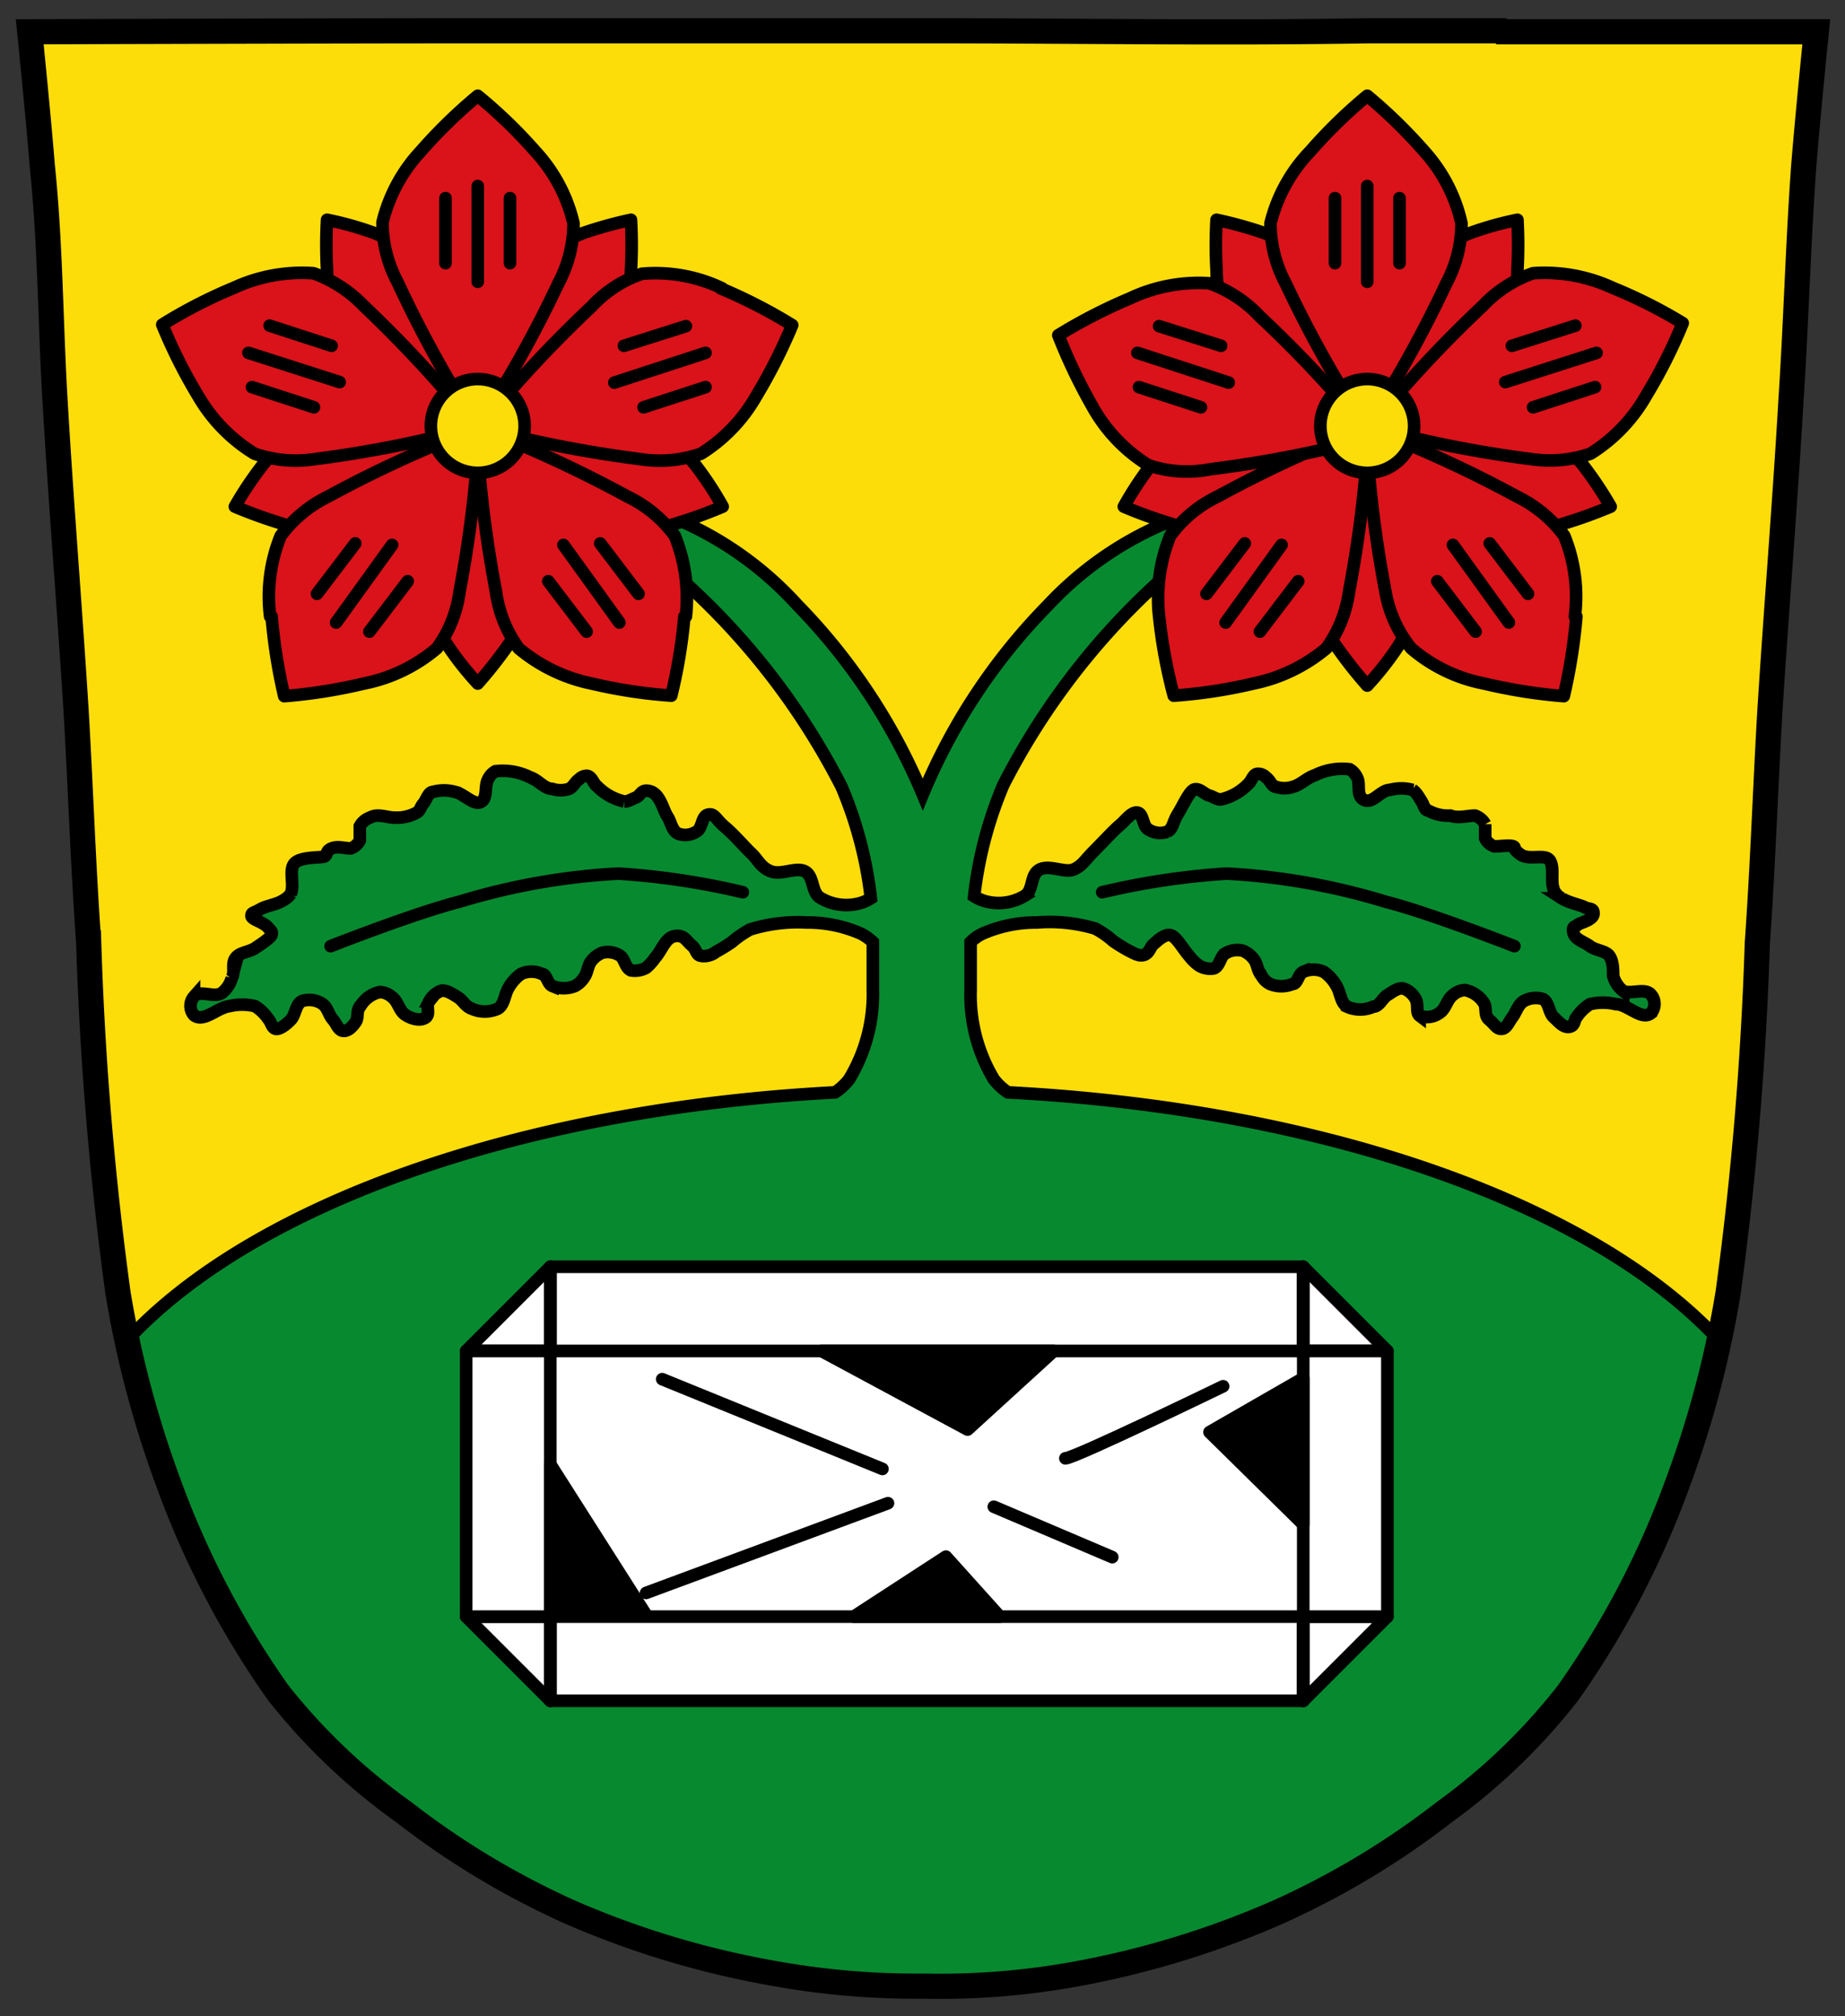 <svg id="Ebene_1" data-name="Ebene 1" xmlns="http://www.w3.org/2000/svg" viewBox="0 0 36.61 40"><rect x="0" y="0" width="36.61" height="40" fill="#333333" stroke="none"/><defs><style>.cls-1,.cls-7{fill:#fcdd09;}.cls-2{fill:#078930;}.cls-10,.cls-2,.cls-3,.cls-4,.cls-5,.cls-6,.cls-7,.cls-8,.cls-9{stroke:#000;}.cls-10,.cls-2,.cls-4,.cls-5,.cls-6,.cls-7,.cls-8,.cls-9{stroke-width:0.25px;}.cls-3,.cls-4,.cls-9{fill:none;}.cls-3{stroke-width:0.5px;}.cls-4,.cls-5,.cls-7,.cls-8,.cls-9{stroke-linecap:round;}.cls-5,.cls-6{fill:#da121a;}.cls-10,.cls-5,.cls-6,.cls-7,.cls-8,.cls-9{stroke-linejoin:round;}.cls-8{fill:#fff;}</style></defs><title>wappen-gemeinde-hohenau</title><path class="cls-1" d="M29.78.61H27.16c-2.93.05-5.81,0-8.71,0h-.29c-2.9,0-5.78,0-8.71,0S.59.63.59.63.77,2.41.84,3.3C1,4.84,1,6.37,1.09,7.91c.12,2.06.29,4.12.42,6.19.09,1.53.14,3.07.25,4.6a66.71,66.71,0,0,0,.58,6.94,20.36,20.36,0,0,0,1,3.77,17.63,17.63,0,0,0,2.18,4.17A12.14,12.14,0,0,0,8,35.94a16.22,16.22,0,0,0,3.33,2,17.84,17.84,0,0,0,3.93,1.19,15.89,15.89,0,0,0,3.08.27,14.94,14.94,0,0,0,3.06-.25,18,18,0,0,0,3.94-1.21,16.26,16.26,0,0,0,3.33-2,12.09,12.09,0,0,0,2.44-2.35,17.63,17.63,0,0,0,2.18-4.17,20.36,20.36,0,0,0,1-3.77,67.17,67.17,0,0,0,.58-6.94c.11-1.54.16-3.07.25-4.61.13-2.06.3-4.12.42-6.19.1-1.53.14-3.07.25-4.6.07-.89.25-2.68.25-2.68s-3.34,0-6.24,0"/><path class="cls-2" d="M11.64,10.09a16.44,16.44,0,0,1,1.81,1.34,14.13,14.13,0,0,1,3.25,4.18,7.92,7.92,0,0,1,.58,2.21.81.81,0,0,1-.27.11,1,1,0,0,1-.75-.13c-.16-.12-.11-.41-.28-.51s-.46.07-.67,0-.27-.24-.4-.36-.33-.36-.52-.52-.21-.28-.34-.25-.11.26-.22.33a.41.41,0,0,1-.37.05c-.13-.06-.14-.23-.22-.35s-.14-.43-.33-.49-.19.08-.29.12-.15.08-.23.08a1.08,1.08,0,0,1-.54-.3c-.08-.06-.1-.19-.2-.21a.21.21,0,0,0-.16.07c-.08.05-.11.15-.2.19a.53.53,0,0,1-.33,0c-.16,0-.28-.18-.44-.23a1.21,1.21,0,0,0-.69-.12.36.36,0,0,0-.15.17c-.07.13,0,.37-.14.44s-.33-.16-.51-.2a.82.82,0,0,0-.44,0c-.09,0-.13.16-.19.23s-.06.14-.13.18a.82.82,0,0,1-.44.1c-.16,0-.33-.09-.49,0a.37.37,0,0,0-.2.17c0,.08,0,.19,0,.28a.32.32,0,0,1-.18.16c-.12,0-.26-.05-.38,0s-.08.13-.14.16-.46,0-.59.13,0,.43-.08.61a.45.45,0,0,1-.15.13c-.14.09-.32.1-.46.18s-.17.06-.17.13.23.12.32.22.09.09.08.15-.21.19-.33.27-.31.08-.39.2,0,.27-.07.39a.57.57,0,0,1-.2.3c-.16.1-.43-.07-.55.07a.28.28,0,0,0,0,.37c.19.15.46-.15.7-.18a1.1,1.1,0,0,1,.51,0,.88.88,0,0,1,.26.25c.06.06.07.18.15.2s.23-.1.31-.19.09-.3.21-.36a.47.47,0,0,1,.4.05c.11.07.13.22.21.31s.11.22.21.23.19-.09.25-.18,0-.24.11-.34a.59.59,0,0,1,.37-.25.39.39,0,0,1,.24.1c.12.09.14.27.26.35s.29.13.4.06,0-.23.08-.33a.43.43,0,0,1,.25-.21c.11,0,.21.07.31.13s.16.19.28.23a.63.63,0,0,0,.52,0c.13-.08.13-.28.21-.41a.84.84,0,0,1,.25-.28.49.49,0,0,1,.41,0c.1,0,.11.2.21.24a.59.59,0,0,0,.45,0,.48.48,0,0,0,.18-.17c.07-.09.07-.23.14-.32a.52.52,0,0,1,.22-.17.45.45,0,0,1,.34.05c.11.06.11.25.23.3a.46.46,0,0,0,.3-.05A1,1,0,0,0,13,19c.13-.14.2-.4.39-.43s.23.1.33.18.09.19.18.21.21,0,.31-.08a3.21,3.21,0,0,0,.31-.19,2.12,2.12,0,0,1,.36-.25A3.18,3.18,0,0,1,16,18.3a2.64,2.64,0,0,1,1.08.22,1,1,0,0,1,.24.17c0,.32,0,.64,0,.95a3.26,3.26,0,0,1-.47,1.77,1.16,1.16,0,0,1-.28.26C10.28,22,5,23.91,2.52,26.59a18.26,18.26,0,0,0,.83,2.82,17.63,17.63,0,0,0,2.18,4.17A12.14,12.14,0,0,0,8,35.94a16.22,16.22,0,0,0,3.33,2,17.84,17.84,0,0,0,3.93,1.19,15.89,15.89,0,0,0,3.08.27,14.94,14.94,0,0,0,3.06-.25,17.45,17.45,0,0,0,3.94-1.21,16.26,16.26,0,0,0,3.33-2,12.09,12.09,0,0,0,2.44-2.35,17.63,17.63,0,0,0,2.18-4.17,18.26,18.26,0,0,0,.83-2.82C31.64,23.91,26.33,22,20,21.67a1.16,1.16,0,0,1-.28-.26,3.25,3.25,0,0,1-.46-1.77c0-.31,0-.63,0-.95a.81.81,0,0,1,.24-.17,2.64,2.64,0,0,1,1.08-.22,3.16,3.16,0,0,1,1.15.12,1.78,1.78,0,0,1,.36.25,3.21,3.21,0,0,0,.31.19c.1.05.21.12.31.08s.11-.15.18-.21.21-.2.33-.18.26.29.39.43a.81.81,0,0,0,.19.18.42.42,0,0,0,.29.05c.12-.05.12-.24.23-.3a.45.45,0,0,1,.34-.05.52.52,0,0,1,.22.17c.07.09.07.23.15.32a.4.4,0,0,0,.17.17.59.59,0,0,0,.45,0c.1,0,.11-.2.21-.24a.49.49,0,0,1,.41,0,.84.84,0,0,1,.25.28c.08.13.08.33.21.41a.63.63,0,0,0,.52,0c.12,0,.18-.17.28-.23s.2-.15.32-.13a.44.44,0,0,1,.24.21c.06.1,0,.27.08.33a.42.42,0,0,0,.4-.06c.12-.08.14-.26.26-.35a.39.39,0,0,1,.24-.1.59.59,0,0,1,.37.25c.07.1,0,.25.11.34s.15.19.25.18.14-.14.21-.23.11-.24.21-.31a.48.48,0,0,1,.4-.05c.12.07.11.27.21.36s.19.21.31.19.09-.14.15-.2a.88.88,0,0,1,.26-.25,1.1,1.1,0,0,1,.51,0c.24,0,.51.33.7.18a.28.28,0,0,0,0-.37c-.12-.14-.39,0-.55-.07a.57.57,0,0,1-.2-.3c0-.12,0-.28-.07-.39s-.27-.11-.39-.2-.3-.13-.33-.27.05-.11.08-.15.31-.09.32-.22-.11-.09-.17-.13-.32-.09-.46-.18a.35.35,0,0,1-.14-.13c-.1-.18,0-.45-.09-.61s-.41,0-.59-.13-.08-.13-.14-.16-.26,0-.38,0a.32.32,0,0,1-.18-.16c0-.09,0-.2,0-.28a.37.37,0,0,0-.2-.17c-.16,0-.33.06-.49,0a.82.82,0,0,1-.44-.1c-.07,0-.09-.12-.13-.18s-.1-.18-.18-.23a.86.86,0,0,0-.45,0c-.18,0-.34.28-.51.2s-.07-.31-.14-.44a.36.36,0,0,0-.15-.17,1.21,1.21,0,0,0-.69.12c-.16.05-.28.19-.44.23a.53.53,0,0,1-.33,0c-.08,0-.12-.14-.2-.19a.21.21,0,0,0-.16-.07c-.1,0-.12.15-.2.21a1.08,1.08,0,0,1-.54.3c-.08,0-.15-.06-.23-.08s-.19-.15-.29-.12-.23.33-.33.49-.09.29-.21.35a.43.43,0,0,1-.38-.05c-.11-.07-.09-.31-.21-.33s-.24.16-.35.25-.35.35-.52.52-.23.29-.4.36-.48-.1-.67,0-.12.39-.28.51a1,1,0,0,1-.75.13.81.81,0,0,1-.27-.11,7.92,7.92,0,0,1,.58-2.21,14.13,14.13,0,0,1,3.25-4.18A16.44,16.44,0,0,1,25,10.09a8.31,8.31,0,0,0-1.95.32A6.83,6.83,0,0,0,20.8,12a11.8,11.8,0,0,0-2.49,3.76A12,12,0,0,0,15.82,12a6.87,6.87,0,0,0-2.23-1.63,8.31,8.31,0,0,0-1.95-.32Z"/><path class="cls-3" d="M29.78.61H27.16c-2.93.05-5.81,0-8.71,0h-.29c-2.9,0-5.78,0-8.71,0S.59.63.59.63.77,2.41.84,3.3C1,4.84,1,6.37,1.09,7.91c.12,2.06.29,4.12.42,6.19.09,1.53.14,3.07.25,4.6a66.71,66.71,0,0,0,.58,6.94,20.36,20.36,0,0,0,1,3.77,17.63,17.63,0,0,0,2.18,4.17A12.14,12.14,0,0,0,8,35.94a16.22,16.22,0,0,0,3.33,2,17.84,17.84,0,0,0,3.93,1.19,15.89,15.89,0,0,0,3.08.27,14.94,14.94,0,0,0,3.06-.25,18,18,0,0,0,3.94-1.21,16.26,16.26,0,0,0,3.33-2,12.09,12.09,0,0,0,2.44-2.35,17.63,17.63,0,0,0,2.18-4.17,20.36,20.36,0,0,0,1-3.77,67.17,67.17,0,0,0,.58-6.94c.11-1.54.16-3.07.25-4.61.13-2.06.3-4.12.42-6.19.1-1.53.14-3.07.25-4.6.07-.89.25-2.68.25-2.68s-3.34,0-6.24,0Z"/><path class="cls-4" d="M6.56,18.77s1.68-.66,2.55-.88a13.19,13.19,0,0,1,3.16-.56,14.73,14.73,0,0,1,2.47.37"/><path class="cls-4" d="M30.05,18.77s-1.68-.66-2.55-.88a13.19,13.19,0,0,0-3.16-.56,14.73,14.73,0,0,0-2.47.37"/><path class="cls-5" d="M9.48,8.48a9.29,9.29,0,0,0-1.07,2.27,3.06,3.06,0,0,0,.47,2.05,6.13,6.13,0,0,0,.6.76,8.68,8.68,0,0,0,.6-.76,2.82,2.82,0,0,0,.39-.75,3,3,0,0,0,.08-1.3A9.69,9.69,0,0,0,9.48,8.48Z"/><path class="cls-5" d="M9.48,8.47A9.38,9.38,0,0,0,7,8.16a2.75,2.75,0,0,0-1.12.46,2.85,2.85,0,0,0-.68.62,7.15,7.15,0,0,0-.54.81,9.63,9.63,0,0,0,.91.33,2.63,2.63,0,0,0,.83.14,2.92,2.92,0,0,0,1.26-.33A9.54,9.54,0,0,0,9.48,8.47Z"/><path class="cls-5" d="M9.48,8.47A9.38,9.38,0,0,1,12,8.16a2.73,2.73,0,0,1,1.13.46,2.85,2.85,0,0,1,.68.62,6.63,6.63,0,0,1,.53.81,8.63,8.63,0,0,1-.91.33,2.63,2.63,0,0,1-.83.14,2.92,2.92,0,0,1-1.26-.33A9.54,9.54,0,0,1,9.48,8.47Z"/><path class="cls-5" d="M9.48,8.48A9.42,9.42,0,0,0,9,6a2.9,2.9,0,0,0-.78-.93,3.5,3.5,0,0,0-.8-.45,6.56,6.56,0,0,0-.93-.26,8.9,8.9,0,0,0,0,1,2.57,2.57,0,0,0,.12.83,3.18,3.18,0,0,0,.7,1.1,9.67,9.67,0,0,0,2.2,1.21Z"/><path class="cls-5" d="M9.48,8.47A9.42,9.42,0,0,1,10,6a3,3,0,0,1,.79-.92,3,3,0,0,1,.79-.46,8.35,8.35,0,0,1,.94-.26,8.9,8.9,0,0,1,0,1,2.88,2.88,0,0,1-.13.83,2.84,2.84,0,0,1-.7,1.1,9.67,9.67,0,0,1-2.2,1.21Z"/><path class="cls-6" d="M4.64,5.71a3.22,3.22,0,0,1,1.58-.29,2.61,2.61,0,0,1,1,.65,25,25,0,0,1,2.22,2.4,23.23,23.23,0,0,1-3.21.64A2.5,2.5,0,0,1,5.05,9,3.25,3.25,0,0,1,3.94,7.87a10.16,10.16,0,0,1-.72-1.43,9.74,9.74,0,0,1,1.42-.73Z"/><path class="cls-5" d="M4.93,7l1.81.58"/><path class="cls-5" d="M5.35,6.46l1.23.4"/><path class="cls-5" d="M5,7.68l1.23.4"/><path class="cls-6" d="M13.61,12.23a3.3,3.3,0,0,0-.22-1.6,2.5,2.5,0,0,0-.94-.78,24.3,24.3,0,0,0-3-1.38,23.75,23.75,0,0,0,.39,3.26,2.5,2.5,0,0,0,.45,1.13,3.27,3.27,0,0,0,1.45.7,9.81,9.81,0,0,0,1.58.24,10.35,10.35,0,0,0,.26-1.57Z"/><path class="cls-5" d="M12.29,12.35l-1.11-1.54"/><path class="cls-5" d="M12.67,11.78l-.76-1"/><path class="cls-5" d="M11.64,12.53l-.76-1"/><path class="cls-6" d="M8.35,3a3.15,3.15,0,0,0-.76,1.41,2.53,2.53,0,0,0,.3,1.19A23.77,23.77,0,0,0,9.48,8.48a23.38,23.38,0,0,0,1.6-2.86,2.53,2.53,0,0,0,.3-1.19A3.15,3.15,0,0,0,10.62,3,9.7,9.7,0,0,0,9.48,1.9,9.89,9.89,0,0,0,8.35,3Z"/><path class="cls-6" d="M5.36,12.23a3.2,3.2,0,0,1,.21-1.6,2.58,2.58,0,0,1,.94-.78,23.72,23.72,0,0,1,3-1.37,23.66,23.66,0,0,1-.39,3.25,2.45,2.45,0,0,1-.45,1.13,3.17,3.17,0,0,1-1.45.7,10.24,10.24,0,0,1-1.58.25,11,11,0,0,1-.25-1.58Z"/><path class="cls-6" d="M14.33,5.72a3.07,3.07,0,0,0-1.59-.29,2.41,2.41,0,0,0-1,.65,24.2,24.2,0,0,0-2.23,2.4,24.08,24.08,0,0,0,3.21.63A2.49,2.49,0,0,0,13.91,9,3.23,3.23,0,0,0,15,7.87a10.88,10.88,0,0,0,.72-1.42,10.33,10.33,0,0,0-1.42-.73Z"/><path class="cls-7" d="M10.41,8.45a.93.93,0,1,1-.93-.93A.93.93,0,0,1,10.41,8.45Z"/><path class="cls-5" d="M27.13,8.48a9.29,9.29,0,0,1,1.07,2.27A2.91,2.91,0,0,1,28.11,12a3.19,3.19,0,0,1-.38.84,6.13,6.13,0,0,1-.6.76,8.68,8.68,0,0,1-.6-.76,2.82,2.82,0,0,1-.39-.75,3,3,0,0,1-.08-1.3,9.69,9.69,0,0,1,1.07-2.27Z"/><path class="cls-5" d="M27.13,8.47a9.38,9.38,0,0,1,2.49-.31,2.75,2.75,0,0,1,1.12.46,2.85,2.85,0,0,1,.68.62,7.15,7.15,0,0,1,.54.81,9.63,9.63,0,0,1-.91.33,2.63,2.63,0,0,1-.83.14A2.92,2.92,0,0,1,29,10.19a9.54,9.54,0,0,1-1.83-1.72Z"/><path class="cls-5" d="M27.13,8.47a9.38,9.38,0,0,0-2.49-.31,2.73,2.73,0,0,0-1.13.46,2.85,2.85,0,0,0-.68.62,6.63,6.63,0,0,0-.53.81,8.63,8.63,0,0,0,.91.33,2.63,2.63,0,0,0,.83.14,2.92,2.92,0,0,0,1.26-.33,9.54,9.54,0,0,0,1.83-1.72Z"/><path class="cls-5" d="M27.13,8.48A9.42,9.42,0,0,1,27.6,6a2.9,2.9,0,0,1,.78-.93,3.5,3.5,0,0,1,.8-.45,6.56,6.56,0,0,1,.93-.26,8.9,8.9,0,0,1,0,1,2.57,2.57,0,0,1-.12.83,3.18,3.18,0,0,1-.7,1.1,9.67,9.67,0,0,1-2.2,1.21Z"/><path class="cls-5" d="M27.13,8.47A9.42,9.42,0,0,0,26.66,6a3,3,0,0,0-.79-.92,3,3,0,0,0-.79-.46,8.35,8.35,0,0,0-.94-.26,8.9,8.9,0,0,0,0,1,2.88,2.88,0,0,0,.13.83,2.84,2.84,0,0,0,.7,1.1,9.67,9.67,0,0,0,2.2,1.21Z"/><path class="cls-6" d="M32,5.71a3.22,3.22,0,0,0-1.58-.29,2.51,2.51,0,0,0-1,.65,24.2,24.2,0,0,0-2.23,2.4,23.23,23.23,0,0,0,3.21.64A2.5,2.5,0,0,0,31.56,9a3.25,3.25,0,0,0,1.11-1.16,10.16,10.16,0,0,0,.72-1.43A9.74,9.74,0,0,0,32,5.71Z"/><path class="cls-5" d="M31.68,7l-1.81.58"/><path class="cls-5" d="M31.26,6.46,30,6.86"/><path class="cls-5" d="M31.65,7.68l-1.23.4"/><path class="cls-6" d="M23,12.23a3.3,3.3,0,0,1,.22-1.6,2.5,2.5,0,0,1,.94-.78,24.3,24.3,0,0,1,3-1.38,23.75,23.75,0,0,1-.39,3.26,2.5,2.5,0,0,1-.45,1.13,3.27,3.27,0,0,1-1.45.7,9.81,9.81,0,0,1-1.58.24A10.35,10.35,0,0,1,23,12.23Z"/><path class="cls-5" d="M24.32,12.35l1.11-1.54"/><path class="cls-5" d="M23.94,11.78l.76-1"/><path class="cls-5" d="M25,12.53l.76-1"/><path class="cls-6" d="M31.25,12.23a3.2,3.2,0,0,0-.21-1.6,2.58,2.58,0,0,0-.94-.78,23.72,23.72,0,0,0-3-1.37,23.66,23.66,0,0,0,.39,3.25A2.45,2.45,0,0,0,28,12.86a3.12,3.12,0,0,0,1.45.7,10.24,10.24,0,0,0,1.58.25,11,11,0,0,0,.25-1.58Z"/><path class="cls-6" d="M28.26,3A3.15,3.15,0,0,1,29,4.43a2.53,2.53,0,0,1-.3,1.19,23.77,23.77,0,0,1-1.59,2.86,23.38,23.38,0,0,1-1.6-2.86,2.53,2.53,0,0,1-.3-1.19A3.15,3.15,0,0,1,26,3,9.7,9.7,0,0,1,27.13,1.9,9.89,9.89,0,0,1,28.26,3Z"/><path class="cls-6" d="M22.42,5.92A3.18,3.18,0,0,1,24,5.62a2.53,2.53,0,0,1,1,.66,23.09,23.09,0,0,1,2.23,2.4,24,24,0,0,1-3.22.63,2.4,2.4,0,0,1-1.22-.08,3.18,3.18,0,0,1-1.11-1.16A10.88,10.88,0,0,1,21,6.65a10.33,10.33,0,0,1,1.42-.73Z"/><path class="cls-7" d="M26.2,8.45a.93.93,0,1,0,.93-.93A.93.93,0,0,0,26.2,8.45Z"/><path class="cls-8" d="M10.92,25.13H25.86v8.61H10.92Z"/><path class="cls-8" d="M9.25,26.8l1.67-1.67V26.8Z"/><path class="cls-8" d="M27.53,26.8l-1.67-1.67V26.8Z"/><path class="cls-8" d="M9.25,32.07l1.67,1.67V32.07Z"/><path class="cls-8" d="M27.53,32.07l-1.67,1.67V32.07Z"/><path class="cls-8" d="M9.25,26.8H27.53v5.27H9.25Z"/><path class="cls-9" d="M13.14,27.36l4.37,1.78"/><path class="cls-9" d="M12.82,31.6l4.8-1.78"/><path class="cls-9" d="M19.72,29.89l2.35,1"/><path class="cls-9" d="M21.14,28.93c.18,0,3.13-1.43,3.13-1.43"/><path class="cls-10" d="M10.92,29.05v3h1.91Z"/><path class="cls-10" d="M25.86,27.34v2.9L24,28.41Z"/><path class="cls-10" d="M19.84,32.07h-2.9l1.83-1.19Z"/><path class="cls-10" d="M20.91,26.8H16.3l2.9,1.56Z"/><path class="cls-4" d="M10.92,33.74V25.13"/><path class="cls-4" d="M25.86,25.13v8.61"/><path class="cls-5" d="M8.84,3.93V5.22"/><path class="cls-5" d="M10.12,3.93V5.22"/><path class="cls-5" d="M9.48,3.69v1.9"/><path class="cls-5" d="M6.67,12.35l1.11-1.54"/><path class="cls-5" d="M6.29,11.78l.76-1"/><path class="cls-5" d="M7.33,12.53l.76-1"/><path class="cls-5" d="M14,7l-1.81.59"/><path class="cls-5" d="M13.61,6.47l-1.23.39"/><path class="cls-5" d="M14,7.68l-1.23.4"/><path class="cls-5" d="M30.32,11.78l-.76-1"/><path class="cls-5" d="M29.28,12.53l-.76-1"/><path class="cls-5" d="M29.94,12.35l-1.11-1.54"/><path class="cls-5" d="M27.13,3.69v1.9"/><path class="cls-5" d="M27.77,3.93V5.22"/><path class="cls-5" d="M26.49,3.93V5.22"/><path class="cls-5" d="M22.57,7l1.81.59"/><path class="cls-5" d="M23,6.47l1.23.39"/><path class="cls-5" d="M22.6,7.68l1.23.4"/></svg>
